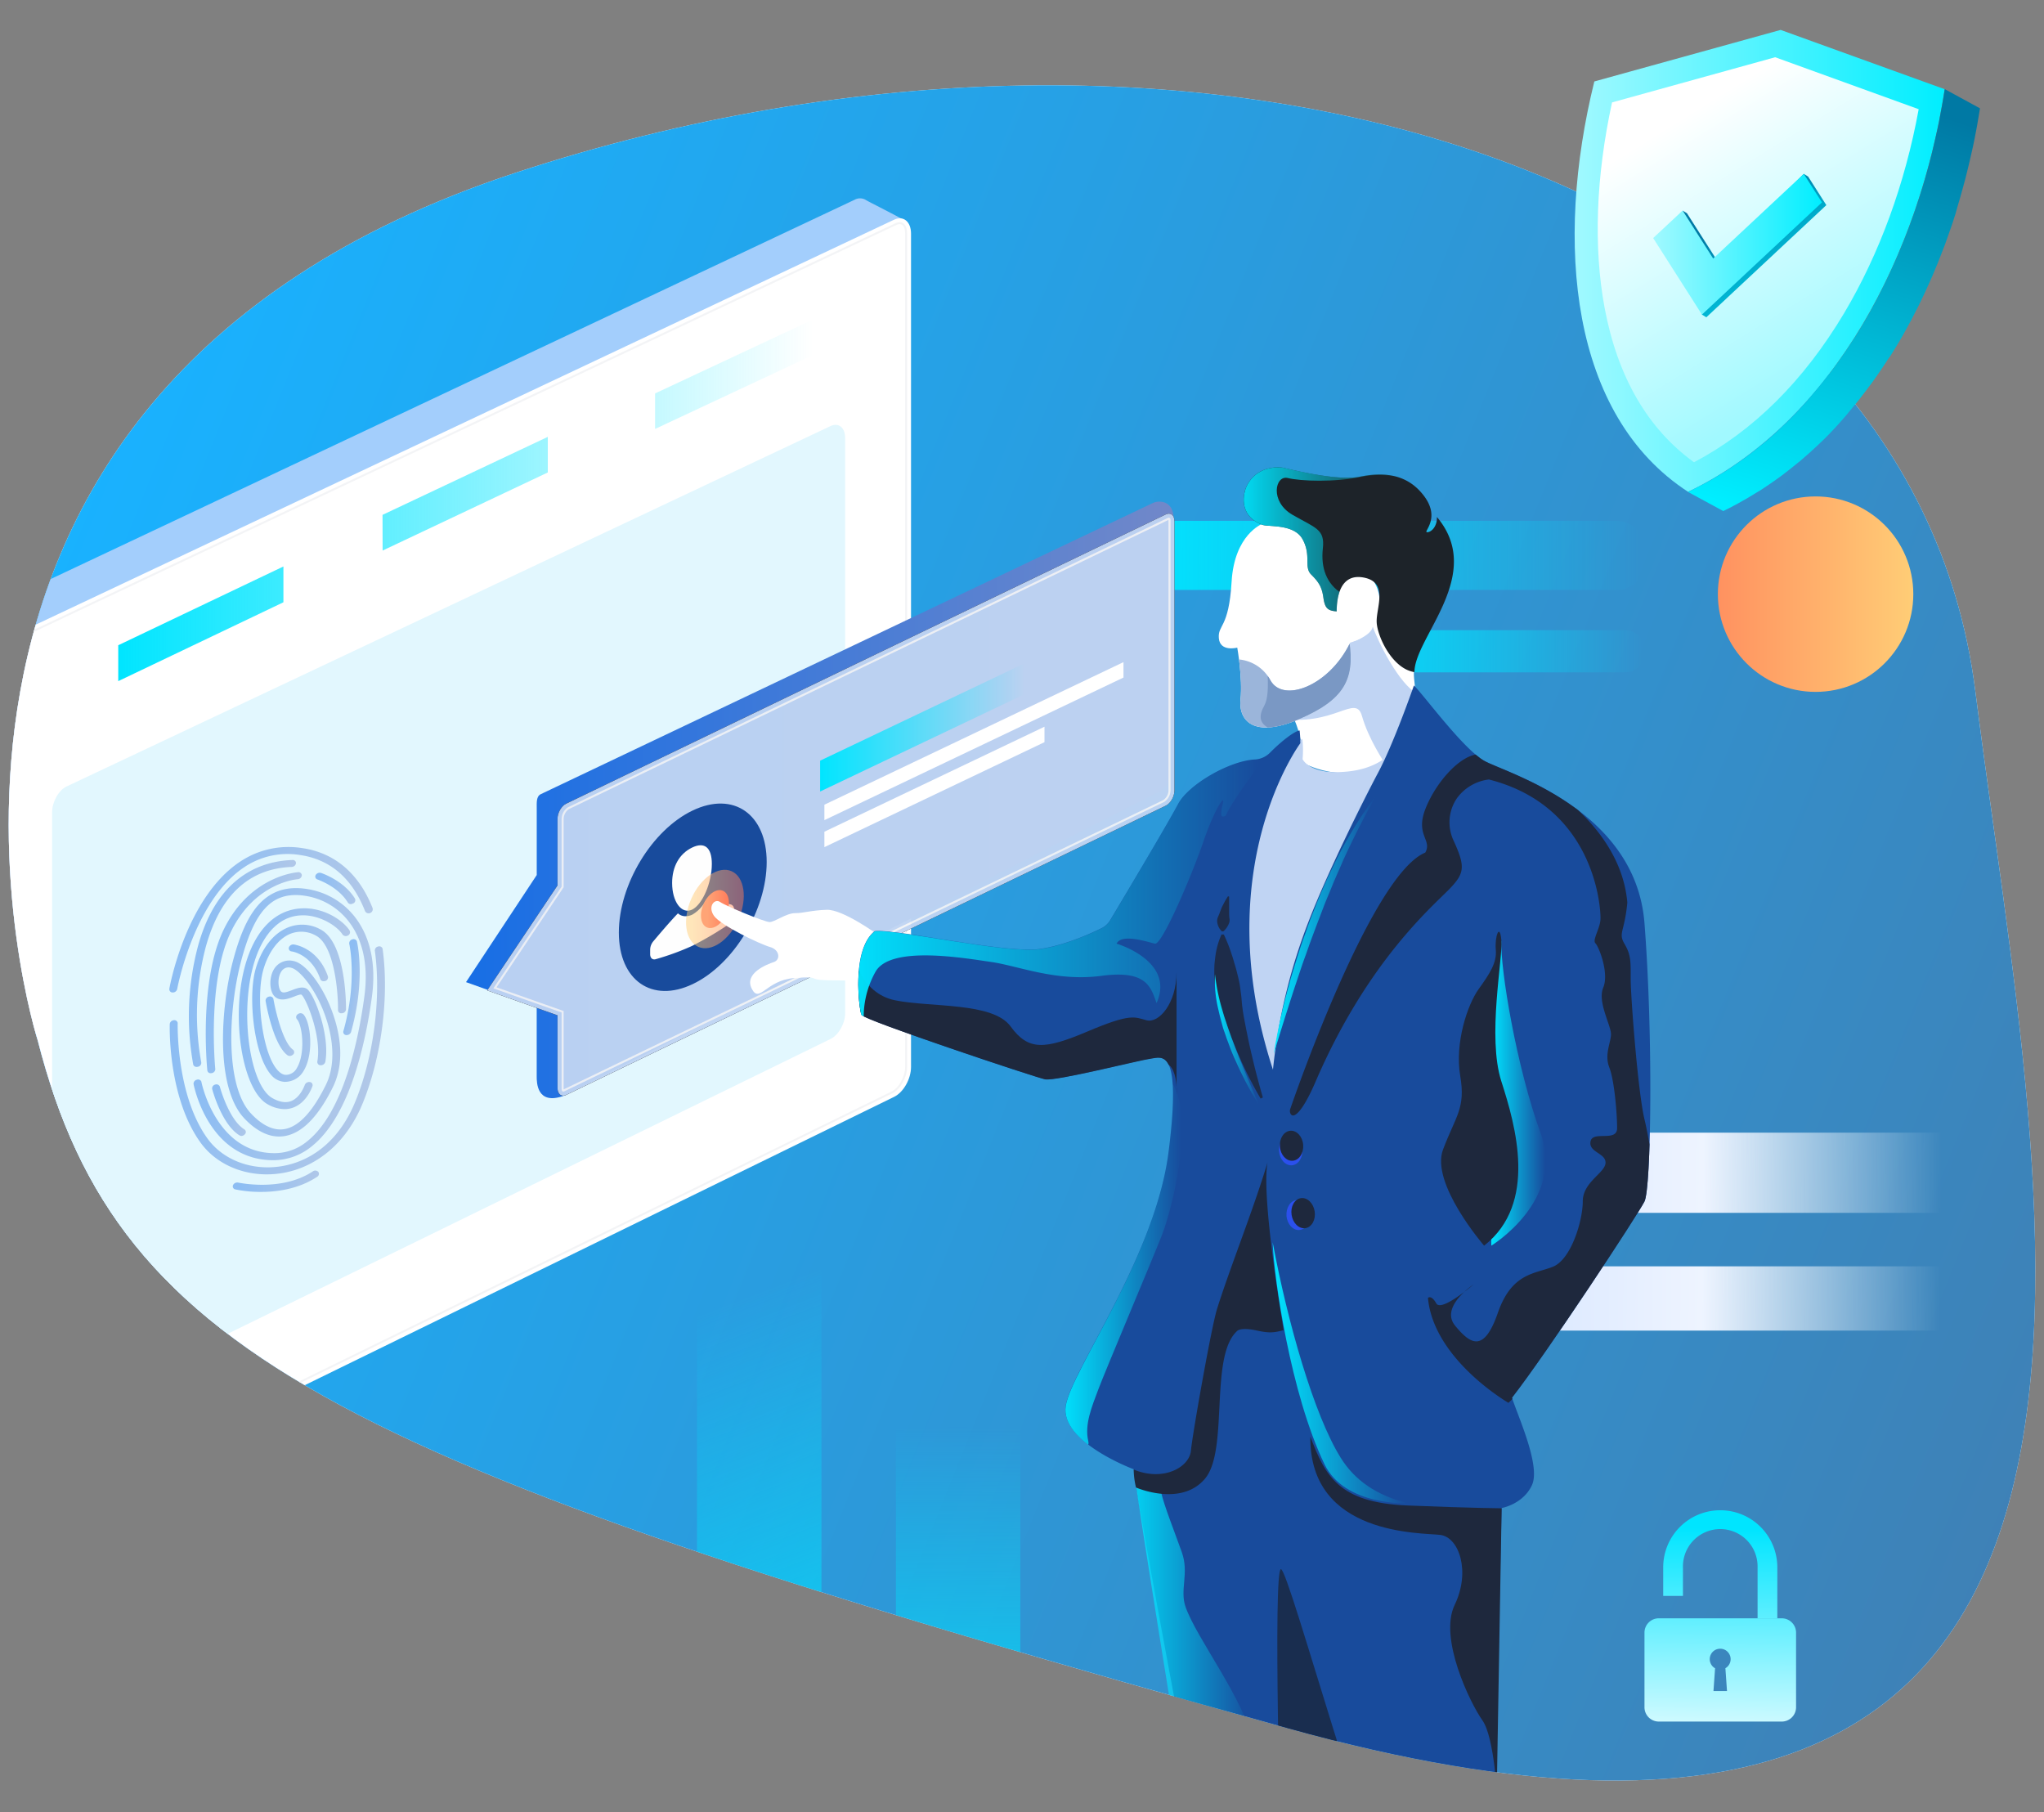 <svg id="Layer_1" data-name="Layer 1" xmlns="http://www.w3.org/2000/svg" xmlns:xlink="http://www.w3.org/1999/xlink" viewBox="0 0 1000 886.59"><rect x="0" y="0" width="1000" height="886.59" fill="#808080" stroke="none"/><defs><style>.cls-1,.cls-17,.cls-2,.cls-38{fill:none;}.cls-2,.cls-4{clip-path:url(#clip-path);}.cls-3{fill:#ebf4ff;}.cls-10,.cls-11,.cls-12,.cls-13,.cls-14,.cls-15,.cls-16,.cls-18,.cls-19,.cls-3,.cls-34,.cls-36,.cls-37,.cls-39,.cls-40,.cls-5,.cls-7,.cls-8,.cls-9{fill-rule:evenodd;}.cls-5{fill:url(#linear-gradient);}.cls-6{fill:url(#linear-gradient-2);}.cls-7{fill:url(#linear-gradient-3);}.cls-8{fill:url(#linear-gradient-4);}.cls-9{fill:url(#linear-gradient-5);}.cls-10{fill:url(#linear-gradient-6);}.cls-11{fill:url(#linear-gradient-7);}.cls-12{fill:url(#linear-gradient-8);}.cls-13{fill:url(#linear-gradient-9);}.cls-14{fill:url(#linear-gradient-10);}.cls-15{fill:#a3cefc;}.cls-16,.cls-44{fill:#fff;}.cls-17,.cls-38{stroke:#f3f4f6;}.cls-17{stroke-width:0.96px;}.cls-18{fill:#e2f7fe;}.cls-19{fill:url(#linear-gradient-11);}.cls-20{opacity:0.42;}.cls-21{fill:url(#linear-gradient-12);}.cls-22{fill:url(#linear-gradient-13);}.cls-23{fill:url(#linear-gradient-14);}.cls-24{fill:url(#linear-gradient-15);}.cls-25{fill:url(#linear-gradient-16);}.cls-26{fill:url(#linear-gradient-17);}.cls-27{fill:url(#linear-gradient-18);}.cls-28{fill:url(#linear-gradient-19);}.cls-29{fill:url(#linear-gradient-20);}.cls-30{fill:url(#linear-gradient-21);}.cls-31{fill:url(#linear-gradient-22);}.cls-32{fill:url(#linear-gradient-23);}.cls-33{fill:url(#linear-gradient-24);}.cls-34{fill:url(#linear-gradient-25);}.cls-35{opacity:0.96;}.cls-37,.cls-46{fill:#c0d4f3;}.cls-39{fill:url(#linear-gradient-26);}.cls-40,.cls-54{fill:#184b9c;}.cls-41{fill:#fefefe;}.cls-42{opacity:0.5;isolation:isolate;fill:url(#linear-gradient-27);}.cls-43{fill:url(#linear-gradient-28);}.cls-45{clip-path:url(#clip-path-3);}.cls-47{clip-path:url(#clip-path-4);}.cls-48{fill:#9bb5da;}.cls-49{clip-path:url(#clip-path-5);}.cls-50{fill:#7a98c4;}.cls-51{fill:#1d2329;}.cls-52{clip-path:url(#clip-path-6);}.cls-53{fill:url(#linear-gradient-29);}.cls-55{clip-path:url(#clip-path-7);}.cls-56{fill:#1e283d;}.cls-57{fill:url(#linear-gradient-30);}.cls-58{fill:url(#linear-gradient-31);}.cls-59{fill:url(#linear-gradient-32);}.cls-60{fill:#1d2c4a;}.cls-61{fill:url(#linear-gradient-33);}.cls-62{fill:#2b50ec;}.cls-63{fill:url(#linear-gradient-34);}.cls-64{fill:url(#linear-gradient-35);}.cls-65{fill:url(#linear-gradient-36);}.cls-66{fill:#192d4f;}.cls-67{fill:url(#linear-gradient-37);}.cls-68{fill:url(#linear-gradient-38);}.cls-69{fill:url(#linear-gradient-39);}.cls-70{fill:url(#linear-gradient-40);}.cls-71{fill:url(#linear-gradient-41);}.cls-72{fill:url(#linear-gradient-42);}.cls-73{fill:url(#linear-gradient-43);}</style><clipPath id="clip-path"><path class="cls-1" d="M18.51,509.14S-82.32,194.56,252.3,84.49s682.11-1.33,714.11,253.64,123.72,635.19-336.27,507.31S58.3,664.45,18.51,509.14Z"/></clipPath><linearGradient id="linear-gradient" x1="-1.75" y1="-55.18" x2="5.19" y2="-53.26" gradientTransform="translate(291 6925.82) scale(174 119)" gradientUnits="userSpaceOnUse"><stop offset="0" stop-color="#19b2ff"/><stop offset="1" stop-color="#437bad"/></linearGradient><linearGradient id="linear-gradient-2" x1="-51.96" y1="-47.8" x2="-42.76" y2="-47.8" gradientTransform="matrix(-16.08, 0, 0, 16.08, 100.57, 1059.22)" gradientUnits="userSpaceOnUse"><stop offset="0" stop-color="#ffcd76"/><stop offset="1" stop-color="#ff7154"/></linearGradient><linearGradient id="linear-gradient-3" x1="555.09" y1="613.96" x2="805.26" y2="613.96" gradientTransform="matrix(1, 0, 0, -1, 0, 885.65)" gradientUnits="userSpaceOnUse"><stop offset="0" stop-color="#00e5ff"/><stop offset="0.99" stop-color="#00e5ff" stop-opacity="0"/></linearGradient><linearGradient id="linear-gradient-4" x1="649.29" y1="567.06" x2="805.25" y2="567.06" xlink:href="#linear-gradient-3"/><linearGradient id="linear-gradient-5" x1="180.23" y1="-51.78" x2="176.91" y2="72.22" xlink:href="#linear-gradient-3"/><linearGradient id="linear-gradient-6" x1="276.56" y1="-92.69" x2="274.35" y2="130.96" xlink:href="#linear-gradient-3"/><linearGradient id="linear-gradient-7" x1="443.67" y1="-28.08" x2="338.49" y2="245.4" xlink:href="#linear-gradient-3"/><linearGradient id="linear-gradient-8" x1="468.01" y1="-35.71" x2="469.12" y2="190.16" xlink:href="#linear-gradient-3"/><linearGradient id="linear-gradient-9" x1="650.86" y1="313.59" x2="949.8" y2="311.38" gradientTransform="matrix(1, 0, 0, -1, 0, 885.65)" gradientUnits="userSpaceOnUse"><stop offset="0" stop-color="#c4daff"/><stop offset="0.61" stop-color="#eef4ff"/><stop offset="1" stop-color="#fff" stop-opacity="0"/></linearGradient><linearGradient id="linear-gradient-10" x1="650.41" y1="252.13" x2="949.35" y2="249.92" xlink:href="#linear-gradient-9"/><linearGradient id="linear-gradient-11" x1="57.85" y1="641.73" x2="401.3" y2="641.73" xlink:href="#linear-gradient-3"/><linearGradient id="linear-gradient-12" x1="106.97" y1="428.63" x2="194.57" y2="428.63" gradientTransform="matrix(1.06, 0.02, 0.15, -0.94, -86.56, 850.31)" gradientUnits="userSpaceOnUse"><stop offset="0" stop-color="#176ee5"/><stop offset="1" stop-color="#7188c9"/></linearGradient><linearGradient id="linear-gradient-13" x1="109.83" y1="356.61" x2="207.92" y2="356.61" xlink:href="#linear-gradient-12"/><linearGradient id="linear-gradient-14" x1="116.3" y1="406.12" x2="155.75" y2="406.12" xlink:href="#linear-gradient-12"/><linearGradient id="linear-gradient-15" x1="124.73" y1="401.37" x2="159.37" y2="401.37" xlink:href="#linear-gradient-12"/><linearGradient id="linear-gradient-16" x1="125.27" y1="375.01" x2="201.01" y2="375.01" xlink:href="#linear-gradient-12"/><linearGradient id="linear-gradient-17" x1="139.7" y1="383.12" x2="185.87" y2="383.12" xlink:href="#linear-gradient-12"/><linearGradient id="linear-gradient-18" x1="186.22" y1="394.86" x2="194.57" y2="394.86" xlink:href="#linear-gradient-12"/><linearGradient id="linear-gradient-19" x1="144.98" y1="385.92" x2="189.87" y2="385.92" xlink:href="#linear-gradient-12"/><linearGradient id="linear-gradient-20" x1="152.11" y1="373.9" x2="169.24" y2="373.9" xlink:href="#linear-gradient-12"/><linearGradient id="linear-gradient-21" x1="158.85" y1="407.04" x2="179.18" y2="407.04" xlink:href="#linear-gradient-12"/><linearGradient id="linear-gradient-22" x1="165.6" y1="445.95" x2="185.87" y2="445.95" xlink:href="#linear-gradient-12"/><linearGradient id="linear-gradient-23" x1="134.19" y1="329.85" x2="153.15" y2="329.85" xlink:href="#linear-gradient-12"/><linearGradient id="linear-gradient-24" x1="151.12" y1="293.53" x2="189.87" y2="293.53" xlink:href="#linear-gradient-12"/><linearGradient id="linear-gradient-25" x1="227.98" y1="494.37" x2="574.21" y2="494.37" gradientTransform="matrix(1, 0, 0, -1, 0, 885.65)" xlink:href="#linear-gradient-12"/><linearGradient id="linear-gradient-26" x1="401.23" y1="530.09" x2="502.5" y2="530.09" xlink:href="#linear-gradient-3"/><linearGradient id="linear-gradient-27" x1="335.64" y1="440.95" x2="363.88" y2="440.95" gradientTransform="matrix(0.4, 0.92, 0.92, -0.4, -194.77, 302.28)" xlink:href="#linear-gradient-2"/><linearGradient id="linear-gradient-28" x1="342.95" y1="440.94" x2="356.61" y2="440.94" gradientTransform="matrix(0.4, 0.92, 0.92, -0.4, -194.75, 302.33)" gradientUnits="userSpaceOnUse"><stop offset="0" stop-color="#ffa476"/><stop offset="1" stop-color="#ff7154"/></linearGradient><clipPath id="clip-path-3"><path class="cls-1" d="M632.24,350s6.51,11.81,3.8,22.4c9.91,5.71,27.71,9.51,40.6,0s16.71-20,16.44-26.75-1.5-13.58-1.36-16.56-20.1-33.81-20.1-33.81Z"/></clipPath><clipPath id="clip-path-4"><path class="cls-1" d="M617.49,256.31s-13.58,5.15-14.94,28.24-6.84,20.91-6.24,27.7,9,4.56,9,4.56,2.68,14.94,1.61,25.26,6.28,19.29,28.53,9.78,27.39-19.56,24.72-38c10,0,19.27-16.29,12.48-28.53S654.38,243.81,617.49,256.31Z"/></clipPath><clipPath id="clip-path-5"><path class="cls-1" d="M603.8,322.52a19.51,19.51,0,0,1,17.74,10.27c6.17,11.22,28.53,2.88,38.81-18,4.56,13.69-.59,19.4-5.12,24.83-5.25,6.3-30.59,24.8-34.58,25.17S586,356.93,603.8,322.52Z"/></clipPath><clipPath id="clip-path-6"><path class="cls-1" d="M621.44,229a15.65,15.65,0,0,0-12.27,10.75c-1.38,4.72-1.59,13,8,16.81,2.36,1.45,15.76-.72,20.11,7.25s.54,13.58,4.15,17.19,5.26,6,6,11.23,2,6.52,6.52,6.85c0-6.7,1.63-19,13.58-16.48s5.6,14.84,6,21.91c.35,6.85,7.6,22.63,18.47,24.27,0-17,34.76-47.63,11-75.87.18,4.71-2.9,7.6-4.89,7.43s8-7.62-3.26-19.93c-8-8.82-19-9.41-29.51-7.23s-31.71-3-37.48-4.35A16.28,16.28,0,0,0,621.44,229Z"/></clipPath><linearGradient id="linear-gradient-29" x1="602.87" y1="619.84" x2="691.58" y2="619.84" xlink:href="#linear-gradient-3"/><clipPath id="clip-path-7"><path class="cls-1" d="M636.17,363.58s-45.64,61.2-13.39,159.69a277.41,277.41,0,0,1,17.54-72.79c9.06-23.53,26.42-58.45,33.86-72.42,7.69-14.45,16.84-40.74,17.56-42.72,4.35,4,24.08,31.14,34.58,36.94s73.88,23.53,78.22,79.3,3.26,129.63,0,136.16-47.8,74.18-64.82,96c2.9,9.06,14.12,33.32,9.78,42.74s-14.84,11.22-14.84,11.22l-8.33,483.06H636.17s-77.12-464.95-81.44-501.89c0,0-36.22-13.4-33.32-31.15s43.81-72.78,50.33-124.19-3.25-46.36-8.68-45.65S516.34,529.06,511.27,528s-88.72-29-89.8-31.51S416.4,464.6,428,455.55c10.87-1.14,64.82,11.22,81.12,8.69,12.31-1.92,24.64-7.56,29.92-10.2a10.26,10.26,0,0,0,4.15-3.85c5.87-9.83,27.65-46.31,33.28-56.93,5-9.34,24.88-21,37.5-21.68a11.35,11.35,0,0,0,7.51-3.42c5-5.1,11.78-10.47,14.38-10.75A53,53,0,0,1,636.17,363.58Z"/></clipPath><linearGradient id="linear-gradient-30" x1="545.76" y1="26.91" x2="614.25" y2="26.91" xlink:href="#linear-gradient-3"/><linearGradient id="linear-gradient-31" x1="411.55" y1="449.31" x2="617.98" y2="449.31" xlink:href="#linear-gradient-3"/><linearGradient id="linear-gradient-32" x1="519.14" y1="266.71" x2="578.41" y2="266.71" xlink:href="#linear-gradient-3"/><linearGradient id="linear-gradient-33" x1="729.42" y1="350.97" x2="756.2" y2="350.97" xlink:href="#linear-gradient-3"/><linearGradient id="linear-gradient-34" x1="623.2" y1="433.43" x2="673.3" y2="433.43" xlink:href="#linear-gradient-3"/><linearGradient id="linear-gradient-35" x1="594.23" y1="377.06" x2="616.08" y2="377.06" xlink:href="#linear-gradient-3"/><linearGradient id="linear-gradient-36" x1="622.59" y1="214.07" x2="689.14" y2="214.07" xlink:href="#linear-gradient-3"/><linearGradient id="linear-gradient-37" x1="770.38" y1="758.04" x2="951.4" y2="758.04" gradientTransform="matrix(1, 0, 0, -1, 0, 885.65)" gradientUnits="userSpaceOnUse"><stop offset="0" stop-color="#a1f9ff"/><stop offset="1" stop-color="#0ef"/></linearGradient><linearGradient id="linear-gradient-38" x1="931.64" y1="835.25" x2="864.62" y2="632.32" gradientTransform="matrix(1, 0, 0, -1, 0, 885.65)" gradientUnits="userSpaceOnUse"><stop offset="0" stop-color="#0079a4"/><stop offset="1" stop-color="#0ef"/></linearGradient><linearGradient id="linear-gradient-39" x1="901.68" y1="709.88" x2="827.04" y2="830.36" gradientTransform="matrix(1, 0, 0, -1, 0, 885.65)" gradientUnits="userSpaceOnUse"><stop offset="0" stop-color="#a1f9ff"/><stop offset="1" stop-color="#fff"/></linearGradient><linearGradient id="linear-gradient-40" x1="846.65" y1="780.64" x2="883.45" y2="734.15" xlink:href="#linear-gradient-38"/><linearGradient id="linear-gradient-41" x1="808.79" y1="766.17" x2="891.37" y2="766.17" xlink:href="#linear-gradient-37"/><linearGradient id="linear-gradient-42" x1="843.46" y1="137.96" x2="840.27" y2="19.03" gradientTransform="matrix(1, 0, 0, -1, 0, 885.65)" gradientUnits="userSpaceOnUse"><stop offset="0" stop-color="#00e5ff"/><stop offset="0.99" stop-color="#fff"/></linearGradient><linearGradient id="linear-gradient-43" x1="842.46" y1="137.98" x2="839.26" y2="19.05" xlink:href="#linear-gradient-42"/></defs><title>login-01</title><g id="Layer_17" data-name="Layer 17"><path class="cls-3" d="M18.51,509.14S-82.32,194.56,252.3,84.49s682.11-1.33,714.11,253.64,123.72,635.19-336.27,507.31S58.3,664.45,18.51,509.14Z"/><g class="cls-4"><path class="cls-5" d="M41.11,16.46h987c13.14,0,23.78,13.44,23.78,30V879.41c0,16.58-10.64,30-23.78,30h-987c-13.13,0-23.78-13.43-23.78-30V46.47C17.33,29.9,28,16.46,41.11,16.46Z"/><circle class="cls-6" cx="888.25" cy="290.65" r="47.81"/><path class="cls-7" d="M555.09,274.24v-5.12a14.4,14.4,0,0,1,14.35-14.34H791a14.41,14.41,0,0,1,14.3,14.34v5.16A14.42,14.42,0,0,1,791,288.59H569.44A14.4,14.4,0,0,1,555.09,274.24Z"/><path class="cls-8" d="M649.29,318.55a10.34,10.34,0,0,1,10.27-10.27H794.94a10.31,10.31,0,0,1,0,20.62H659.6a10.27,10.27,0,0,1-10.31-10.23Z"/><path class="cls-9" d="M198.83,874H156.24a9.2,9.2,0,0,1-9.13-9.13V810.5a9.21,9.21,0,0,1,9.13-9.13h42.59A9.21,9.21,0,0,1,208,810.5v54.34a9.12,9.12,0,0,1-9.07,9.18Z"/><path class="cls-10" d="M296.13,872.82H253.54a9.21,9.21,0,0,1-9.19-9.13V737.53a9.22,9.22,0,0,1,9.19-9.13h42.59a9.22,9.22,0,0,1,9.13,9.13V863.69A9.13,9.13,0,0,1,296.13,872.82Z"/><path class="cls-11" d="M392.76,875H350.17c-5,0-9.18-5.15-9.18-11.42V588.3c0-6.28,4.14-11.41,9.18-11.41h42.59c5.05,0,9.13,5.13,9.13,11.41V863.6C401.94,870,397.81,875,392.76,875Z"/><path class="cls-12" d="M490.06,875.76H447.45a9.22,9.22,0,0,1-9.13-9.19V673.63a9.21,9.21,0,0,1,9.13-9.13h42.6a9.2,9.2,0,0,1,9.13,9.13V866.57a9.13,9.13,0,0,1-9.07,9.19Z"/><path class="cls-13" d="M984.23,554.07H761.05c-6.85,0-11.85,6.43-11.85,13.56v12.13c0,7.84,5.61,13.56,11.85,13.56H984.23c6.85,0,11.85-6.43,11.85-13.56V567.63C996.7,559.78,991.09,554.07,984.23,554.07Z"/><path class="cls-14" d="M1000.74,619.48H747.16c-5.16,0-9.85,6.42-9.85,15v1.43c0,7.85,4.22,15,9.85,15h253.58c5.15,0,9.83-6.43,9.83-15v-1.43C1010.07,625.9,1005.89,619.48,1000.74,619.48Z"/><path class="cls-15" d="M-17.81,303.36,418.13,97.71a5.45,5.45,0,0,1,5.53.15c.89.62,10.11,5.16,18.67,9.79q7.74,4.2-15.92,404.53c0,5.88-3.7,12.43-8.28,14.63L-2.41,749.65c-2.23,1.14-19.63-8.59-21.12-9.71s-2.55-3.49-2.55-6.56V318.19C-26.08,312.2-22.37,305.58-17.81,303.36Z"/><path id="b" class="cls-16" d="M1.48,313.12,437.42,107.47c4.57-2.12,8.29.92,8.29,6.85V521.94c0,5.87-3.71,12.42-8.29,14.63L1.48,749.82c-4.57,2.29-8.28-.73-8.28-6.72V327.92C-6.75,321.94-3.09,315.31,1.48,313.12Z"/><path class="cls-17" d="M2.49,315.25c-3.7,1.8-7,7.51-7,12.67V743.1c0,4.39,2,6,4.89,4.57L436.36,534.4c3.72-1.79,6.95-7.5,6.95-12.56V114.26c0-4.28-2.07-6-4.92-4.66Z"/><path class="cls-18" d="M32.59,384.72,406.37,208.41c3.92-1.83,7.1.79,7.1,5.81V495.68c0,5-3.18,10.63-7.1,12.55L32.59,691c-3.92,1.94-7.1-.64-7.1-5.76V397.39c0-5.13,3.18-10.8,7.1-12.69Z"/><path class="cls-19" d="M57.85,315.64l80.81-38.53v17.51L57.85,333.2Zm129.3-63.78L268,213.71v17.41l-80.81,38.2Zm133.34-59.4,80.81-37.82V172l-80.81,37.83Z"/><g class="cls-20"><path class="cls-21" d="M84.48,485.51h0A1.56,1.56,0,0,1,82.84,484a1.62,1.62,0,0,1,0-.31c.33-1.83,8.32-44.83,34.7-62.22a42.48,42.48,0,0,1,30.35-6.59c15.88,2.29,27.78,12.48,34.41,29.39a2,2,0,0,1-3.7,1.45c-6.3-16.06-17-25.3-31.8-27.46a38,38,0,0,0-27.16,5.86c-24.9,16.41-32.87,59.27-32.95,59.69A2.18,2.18,0,0,1,84.48,485.51Z"/><path class="cls-22" d="M129.5,574.47c-12.73-.29-24.41-5.9-31.35-15.48-16-22.13-15.15-56.59-15.1-58.05a2.11,2.11,0,0,1,2-1.87,1.62,1.62,0,0,1,1.88,1.33,1.5,1.5,0,0,1,0,.22c0,.34-.83,35,14.57,56.31,7.78,10.78,22.21,16.06,36.8,13.46,15.68-2.81,28.26-13.88,35.38-31.15,9.13-22,12.9-51.08,9.71-74.18a2,2,0,0,1,1.7-2.07,1.7,1.7,0,0,1,2.11,1.15.61.61,0,0,1,0,.13c3.27,23.59-.62,53.34-9.91,75.81-7.6,18.36-21.69,30.64-38.74,33.69A47,47,0,0,1,129.5,574.47Z"/><path class="cls-23" d="M96.19,521.91a1.64,1.64,0,0,1-1.65-1.14,133.17,133.17,0,0,1,2.39-58.2C106.29,429,127.16,421.28,143,420.7A1.56,1.56,0,0,1,144.8,422a1.71,1.71,0,0,1,0,.32,2.16,2.16,0,0,1-2.06,1.77c-20.89.78-35,13.85-42,38.88a129.86,129.86,0,0,0-2.28,56.7,1.94,1.94,0,0,1-1.55,2.15A2.28,2.28,0,0,1,96.19,521.91Z"/><path class="cls-24" d="M103.09,525a1.58,1.58,0,0,1-1.65-1.36c-.19-1.79-4.23-44.17,8.18-69.27,12.72-25.76,35.23-27.63,36.19-27.7a1.62,1.62,0,0,1,1.85,1.35,1.79,1.79,0,0,1,0,.23,2.15,2.15,0,0,1-2,1.85h0c-.86.05-20.9,1.83-32.49,25.31-12,24.24-7.89,67.1-7.84,67.54a2,2,0,0,1-1.78,2A1.78,1.78,0,0,1,103.09,525Z"/><path class="cls-25" d="M132.94,567.56c-30.81-.67-37.94-35.73-38.24-37.24a2,2,0,0,1,1.61-2.14,1.74,1.74,0,0,1,2.24,1,.74.74,0,0,1,0,.14c.07.34,7.09,34.73,35.62,34.78a24.92,24.92,0,0,0,16-5.7c18.07-14.25,25.37-50.65,28.11-71.08,4.06-30.32-11.71-46.51-29.15-49.13-6-.89-10.85-.09-15,2.43-7,4.35-12.14,13.82-16.48,30.73-5.71,22.29-7.87,59.85,5.32,73.54,5.7,6,11.34,8.44,16.6,7.37,6.85-1.39,13.5-8.65,19.86-21.56s2.19-30.31-3.9-42.11c-4.74-9.13-10.16-14.57-13.06-15.16a4.17,4.17,0,0,0-4.72,1.65c-2.22,3.12-1.7,8.67-.16,10,1,.84,2.65.29,5.27-.72,2.43-.93,5.2-2,7.29-.6,3.6,2.4,11.41,22.73,9,35.7a2.19,2.19,0,0,1-2.28,1.63,1.56,1.56,0,0,1-1.63-1.48,1.62,1.62,0,0,1,0-.31c2.28-12.31-5.58-31.16-7.77-32.72-.44-.28-2.29.43-3.52.9-2.78,1.07-6.59,2.53-9.35.19-3-2.58-3.13-10-.2-14.11a8.74,8.74,0,0,1,9.27-3.43c4.56.92,10.56,7.5,15.36,16.78,3.11,6,12.55,27.11,3.85,44.86-7,14.14-14.68,22.17-23,23.86-6.73,1.38-13.51-1.42-20.15-8.32-14.73-15.28-11.52-54.9-6-76.29,4.57-17.91,10.28-28.12,18.26-33.09,5.08-3.13,11-4.13,18-3.08,19,2.84,36.27,20.17,32,52.49-2.82,21-10.4,58.4-29.58,73.51a29.74,29.74,0,0,1-18.87,6.71Z"/><path class="cls-26" d="M138.92,542.57a17.45,17.45,0,0,1-8-2.39c-14.5-8-20.14-56.16-5.61-80.95,6.56-11.2,15-14.22,21-14.78,11.56-1.14,21.6,5.78,24.75,10.78a1.74,1.74,0,0,1-.74,2.34l-.1.05a2,2,0,0,1-2.63-.46c-2.76-4.37-11.93-10.2-21.32-9.31-7.1.67-13,4.93-17.5,12.64-13.21,22.54-8.33,69.62,4.56,76.73,3.5,1.94,6.59,2.42,9.13,1.4,4.57-1.8,6.62-7.81,6.64-7.87a2.28,2.28,0,0,1,2.44-1.43,1.49,1.49,0,0,1,1.4,1.59,1.61,1.61,0,0,1-.07.37c-.1.32-2.6,7.83-9.13,10.42A12.35,12.35,0,0,1,138.92,542.57Z"/><path class="cls-27" d="M169.6,506.35h-.19a1.52,1.52,0,0,1-1.47-1.57,1.34,1.34,0,0,1,.05-.35c7-24.67,2.92-42.56,2.88-42.74a1.94,1.94,0,0,1,1.53-2.16,1.75,1.75,0,0,1,2.24,1l0,.12c.18.75,4.31,18.8-2.91,44.24A2.29,2.29,0,0,1,169.6,506.35Z"/><path class="cls-28" d="M139.32,529.23a9.21,9.21,0,0,1-6.74-3.49c-8.35-9.42-11.41-38-7.53-51.68,2.8-9.87,8.47-17.25,15.54-20.24a18.45,18.45,0,0,1,16.15.81c12.75,6.57,12.55,37.82,12.55,39.14a2.11,2.11,0,0,1-2,1.89,1.61,1.61,0,0,1-1.91-1.29.83.83,0,0,1,0-.22c.09-8.55-1.71-31.76-10.92-36.52a14.48,14.48,0,0,0-12.56-.77c-5.84,2.48-10.61,8.92-13.1,17.65-3.66,12.86-.68,40.33,6.94,48.93,1.43,1.61,2.85,2.41,4.31,2.36a6.15,6.15,0,0,0,5.22-3.42c4.26-7.11,2.68-21,0-23.79a1.62,1.62,0,0,1,.21-2.3.83.83,0,0,1,.18-.13,2.11,2.11,0,0,1,2.74,0c3.66,3.88,5.21,19.22.27,27.47a10.49,10.49,0,0,1-9,5.58Z"/><path class="cls-29" d="M141.72,516.55a2,2,0,0,1-1.06-.34c-6.85-5-10.34-24.37-10.72-26.57a2,2,0,0,1,1.65-2.1,1.72,1.72,0,0,1,2.18,1.09l0,.11c1,5.65,4.57,21.11,9.55,24.73a1.54,1.54,0,0,1,.3,2.16l-.23.23A2.35,2.35,0,0,1,141.72,516.55Z"/><path class="cls-30" d="M158.3,480a1.66,1.66,0,0,1-1.58-1c-4.26-12.24-13.87-13.58-14-13.58a1.52,1.52,0,0,1-1.45-1.58,1,1,0,0,1,.06-.35,2.27,2.27,0,0,1,2.37-1.47c.48.07,11.87,1.59,16.73,15.6a1.89,1.89,0,0,1-1.32,2.28A2.64,2.64,0,0,1,158.3,480Z"/><path class="cls-31" d="M171.63,442.26a1.73,1.73,0,0,1-1.49-.81c-4.74-7.81-14.75-11.2-14.84-11.23a1.49,1.49,0,0,1-1-1.84,1.54,1.54,0,0,1,.15-.35,2.28,2.28,0,0,1,2.63-1c.45.15,11.26,3.81,16.58,12.55a1.73,1.73,0,0,1-.76,2.32l-.11,0A2.28,2.28,0,0,1,171.63,442.26Z"/><path class="cls-32" d="M118.17,555.68a2,2,0,0,1-1-.27c-8.7-5.34-13.18-22-13.37-22.67a1.93,1.93,0,0,1,1.48-2.18,1.79,1.79,0,0,1,2.28,1c0,.16,4.39,16.22,12,20.92a1.52,1.52,0,0,1,.48,2.09,1.27,1.27,0,0,1-.23.28A2.27,2.27,0,0,1,118.17,555.68Z"/><path class="cls-33" d="M126.28,583.05a60.37,60.37,0,0,1-11.13-1.21,1.51,1.51,0,0,1-1.25-1.71,1.58,1.58,0,0,1,.11-.37,2.26,2.26,0,0,1,2.52-1.25c.21,0,21.18,4.64,36.52-5.49a2.05,2.05,0,0,1,2.7.25,1.67,1.67,0,0,1-.44,2.31l-.16.1C145.59,582,134.39,583.22,126.28,583.05Z"/></g><path class="cls-34" d="M264.66,388.45,564.14,246c2.6-1.21,10-1.54,10.07,7.92L572,379.44c0,3-1.89,6.31-4.22,7.44L275.94,536c-13.37,4.89-13.37-6.54-13.37-9.52V492.8L228,480.44l34.59-52.38V395.5c0-3-.28-5.93,2.06-7.05Z"/><g class="cls-35"><path id="d" class="cls-36" d="M277,393.15,570.35,251.64c2.34-1.14,4.23.38,4.23,3.35V386.67c0,3-1.89,6.31-4.23,7.44L277,535.62c-2.28,1.14-4.24-.39-4.24-3.42V496.67l-34.4-12.18,34.4-51.35V400.59c0-3,1.9-6.31,4.23-7.44Z"/><path class="cls-37" d="M277,393.15,570.35,251.64c2.34-1.14,4.23.38,4.23,3.35V386.67c0,3-1.89,6.31-4.23,7.44L277,535.62c-2.28,1.14-4.24-.39-4.24-3.42V496.67l-34.4-12.18,34.4-51.35V400.59c0-3,1.9-6.31,4.23-7.44Z"/><path class="cls-38" d="M242.16,483.24l33.09,11.69v37.29c0,1.3.15,1.41.71,1.14L569.33,391.85a6.47,6.47,0,0,0,2.84-5.23V255c0-1.3-.14-1.41-.7-1.14L278.1,395.35a6.49,6.49,0,0,0-2.85,5.22v33.31Z"/></g><path class="cls-39" d="M401.23,372.11,502.5,323.9V339L401.23,387.2Z"/><path class="cls-16" d="M403.32,393.65,549.65,323.9v7.54L403.32,401.2Zm0,13.21L511,355.5v7.56L403.32,414.41Z"/><path class="cls-40" d="M338.92,481.39c20-9.52,36.17-36.26,36.17-59.7s-16.19-34.75-36.17-25.23-36.16,36.26-36.16,59.71S319,490.91,338.92,481.39Z"/><path class="cls-41" d="M338.55,445c5.07-2.42,9.71-13.08,9.71-22.36,0-8.05-3.55-11-9.71-8s-9.72,9.24-9.72,17.3C328.83,441.14,333.46,447.38,338.55,445Z"/><path class="cls-41" d="M357.48,442.42a100.78,100.78,0,0,0-12.05-2.18,17.47,17.47,0,0,1-6.85,7.25c-2.68,1.15-5.19.89-6.9-.7-3.52,3.6-9.31,10.42-12.06,13.69a6.55,6.55,0,0,0-1.54,4v2.29c0,1.86,1.14,2.9,2.71,2.45a125.32,125.32,0,0,0,17.79-6.49,161.77,161.77,0,0,0,17.78-10.47,6.56,6.56,0,0,0,2.72-5v-2.29A2.28,2.28,0,0,0,357.48,442.42Z"/><ellipse class="cls-42" cx="349.77" cy="444.68" rx="20.21" ry="12.6" transform="translate(-198.17 585.54) rotate(-66.23)"/><ellipse class="cls-43" cx="349.77" cy="444.71" rx="9.78" ry="6.09" transform="translate(-198.2 585.56) rotate(-66.23)"/><path class="cls-44" d="M632.24,350s6.51,11.81,3.8,22.4c9.91,5.71,27.71,9.51,40.6,0s16.71-20,16.44-26.75-1.5-13.58-1.36-16.56-20.1-33.81-20.1-33.81Z"/><g class="cls-45"><path class="cls-46" d="M660.48,314.42s10.33-3.12,11.14-7.88c2.72,7.88,13,28.11,21.59,32.73,4.75,7.2-15.75,34-15.75,34s-8-11.81-11.13-23-13.59,5.57-41,1.09,24.86-9.13,24.86-9.13Z"/></g><path class="cls-44" d="M617.49,256.31s-13.58,5.15-14.94,28.24-6.84,20.91-6.24,27.7,9,4.56,9,4.56,2.68,14.94,1.61,25.26,6.28,19.29,28.53,9.78,27.39-19.56,24.72-38c10,0,19.27-16.29,12.48-28.53S654.38,243.81,617.49,256.31Z"/><g class="cls-47"><path class="cls-48" d="M603.8,322.52a19.51,19.51,0,0,1,17.74,10.27c6.17,11.22,28.53,2.88,38.81-18,4.56,13.69-.59,19.4-5.12,24.83-5.25,6.3-30.59,24.8-34.58,25.17S586,356.93,603.8,322.52Z"/><g class="cls-49"><path class="cls-50" d="M619.77,325.69s1.76,14-1.14,19.29-3.11,9.23,4.21,12.22,39-5.16,41.16-21.05,8.28-36.8-5.85-31.78S619.77,325.69,619.77,325.69Z"/></g></g><path class="cls-51" d="M621.44,229a15.65,15.65,0,0,0-12.27,10.75c-1.38,4.72-1.59,13,8,16.81,2.36,1.45,15.76-.72,20.11,7.25s.54,13.58,4.15,17.19,5.26,6,6,11.23,2,6.52,6.52,6.85c0-6.7,1.63-19,13.58-16.48s5.6,14.84,6,21.91c.35,6.85,7.6,22.63,18.47,24.27,0-17,34.76-47.63,11-75.87.18,4.71-2.9,7.6-4.89,7.43s8-7.62-3.26-19.93c-8-8.82-19-9.41-29.51-7.23s-31.71-3-37.48-4.35A16.28,16.28,0,0,0,621.44,229Z"/><g class="cls-52"><path class="cls-53" d="M691.58,235.25s-12.62-4.75-25.67-2-29.6,2.15-35.84.59-9,11.5,2.28,18,15.89,6.93,14.84,16.44,1.77,17.38,9.37,22.12-.54,20-.54,20L629.4,272.06,603.06,255.9s-.41-19.29,0-20.1,23.36-14.53,23.36-14.53l38.8,1.22,23.9,3.8Z"/></g><path class="cls-46" d="M637.27,371.36s3,6.75,17.64,6.34,21.87-5.56,26.89-10.27S626.67,536.9,625.88,536.9s-20.64-55.67-20.64-55.67l6-79.58,19-36.39,6.93-3.76A49.23,49.23,0,0,1,637.27,371.36Z"/><path class="cls-44" d="M429.19,457.06s-16.83-12.27-24.72-12-11.12,1.63-15.47,1.63-10.06,4.4-12.5,4.37-21.45-7.89-24.17-9.8-6.24,2.18-3,6.79,22.55,13.86,27.39,15.21,5.16,6.25,1.91,7.34-14.68,5.42-10.87,13,6.85-4.07,20.79-5.15,5.55.81,16.14,1.08,15.21-.27,17.38,1.14S438.73,461.44,429.19,457.06Z"/><path class="cls-54" d="M636.17,363.58s-45.64,61.2-13.39,159.69a277.41,277.41,0,0,1,17.54-72.79c9.06-23.53,26.42-58.45,33.86-72.42,7.69-14.45,16.84-40.74,17.56-42.72,4.35,4,24.08,31.14,34.58,36.94s73.88,23.53,78.22,79.3,3.26,129.63,0,136.16-47.8,74.18-64.82,96c2.9,9.06,14.12,33.32,9.78,42.74s-14.84,11.22-14.84,11.22L726,1110.2H628.05s-69-354.44-73.35-391.44c0,0-36.21-13.4-33.31-31.14s43.81-72.79,50.33-124.2-3.25-46.36-8.69-45.65S516.31,529,511.25,527.92s-88.72-29-89.81-31.51-5.06-31.87,6.52-40.92c10.86-1.14,64.82,11.22,81.12,8.69,12.31-1.92,24.64-7.56,29.92-10.19a10.26,10.26,0,0,0,4.14-3.86c5.88-9.83,27.65-46.31,33.29-56.92,5-9.35,24.88-21,37.5-21.69a11.3,11.3,0,0,0,7.51-3.42c5-5.1,11.78-10.47,14.38-10.75A54.08,54.08,0,0,1,636.17,363.58Z"/><g class="cls-55"><path class="cls-56" d="M631.34,542.18c3.76-10.89,40.21-114.54,65.95-125.1,3.52-6.24-4.89-8.42,0-21.18s16.57-26.08,25.53-26.89,69.28,25.53,73.33,72.52c-1.36,14.51-4.57,14.83-1.36,20.24s3,8.82,3,17.23,3.54,55.41,6.79,68.72,10.59,62.76,10.59,62.76L738,686.25s-36.67-21.18-39.39-51.36c0,0,1.64-1.62,4.08,2.72s18.19-9.23,18.19-9.23-16.56,10.86-9,20.09,14.13,13.32,20.92-6.24,17.92-19,26.89-22.54,14.66-22.54,14.66-32,10.83-13.82,11.13-18.75-8.41-5.16-7.33-10.59,13,.54,13-6.52-1.35-23.35-3.8-29.6.55-11.68.81-16-6.79-16-3.8-23.09-2.16-20.09-3.8-21.68,2.17-7.05,2.45-11.67-2.17-55.14-54.59-68.48a22.71,22.71,0,0,0-15.61,9.13,20.94,20.94,0,0,0-1.67,20.76c5.87,12.79,5.39,16-2,23.66-8.42,8.69-39.64,35-64.91,92.87-7.12,16.89-11.55,19.82-12.9,17A3.21,3.21,0,0,1,631.34,542.18Z"/><path class="cls-57" d="M555.07,726.75s7.23,3.63,13,3.26c1.45,6.52,6.46,19,10.13,29.33S577.09,777.6,580,786c5.48,15.75,29,45.44,33.36,67.33s-8.68,82.75-6.52,95.78-22.18,41.64-22.18,41.64S522.84,768.43,555.07,726.75Z"/><path class="cls-56" d="M732.6,880.69s-1.36-30.69-7.34-39.11-21.46-40.2-13.58-56.49,2.18-33.1-7.06-34.24-64.1.55-63.55-48.07c7.33,19.29,13.84,32.32,47.52,33.68s46.72,1.36,46.72,1.36l39.94,47.8Z"/><path class="cls-56" d="M417.28,466.24s3.25,19.55,20.64,23.09,47.8.81,56.49,12.76,16.56,11.41,37.75,2.44,22.83-7,28.79-5.43,14.66-8.15,14.66-23.62v60s1.54-21.9-12.55-14-43.71,12.76-51.81,11.12-87.76-32.39-88.81-35.66S404.51,489.59,417.28,466.24Z"/><path class="cls-58" d="M618,371.73s-15.75,20.64-18.2,27.16c-4.34,2.72-1.36-5.16-1.36-7.06s-4.56,4.88-9.77,20.09-20.09,50.52-23.65,49.7-16.3-5.13-18.74,0c0,0,28.79,8.41,19.56,29.06-2.81-7.61-4.62-16.3-26.89-13.32s-40.74-4.88-54-6.78-48.89-8.15-56.49,4.57a45.16,45.16,0,0,0-5.7,26.61l-11.14-37.2,53-38.25S588.65,363,618,371.73Z"/><path class="cls-59" d="M573.44,529.8s6.53,8.23,4.62,30.14c-1.63,18.74-6.74,36.9-9.5,44-4.28,11-28,67.09-31.24,75.78s-6.79,17.12-4.89,25.25-20.91.83-10.59-27.39S573.44,529.8,573.44,529.8Z"/></g><path class="cls-60" d="M597.8,455.62a7.36,7.36,0,0,1-2.29-4.63,4.6,4.6,0,0,1,.31-2.29c.3-.72.64-1.42.89-2.14s.53-1.42.8-2.12.63-1.39,1-2.07a36,36,0,0,1,2.28-3.94l.55.17v8.76a15.34,15.34,0,0,0,.2,2.14,4.34,4.34,0,0,1-.23,2.05,9.7,9.7,0,0,1-2.78,4.05Z"/><path class="cls-60" d="M616.75,537.41a190.69,190.69,0,0,1-9.61-18.64c-1.41-3.2-2.79-6.42-4.08-9.7-.64-1.63-1.26-3.27-1.83-4.94s-1.14-3.31-1.73-5-1.15-3.36-1.74-5-1.14-3.36-1.7-5.05c-.25-.86-.52-1.7-.75-2.57s-.39-1.73-.55-2.61a44.85,44.85,0,0,1-.65-5.3c0-1.8-.08-3.59,0-5.38,0-.91.07-1.81.17-2.71s.19-1.81.32-2.72a38,38,0,0,1,3-10.65h1.14a78,78,0,0,1,3.93,10c.59,1.65,1,3.28,1.5,4.9s.92,3.25,1.31,4.87.81,3.26,1.07,4.91.44,3.32.67,5,.28,3.42.48,5.05.45,3.43.73,5,.62,3.33.94,5,.66,3.34,1,5c.66,3.34,1.43,6.68,2.22,10,1.55,6.68,3.33,13.36,5.24,20Z"/><path class="cls-61" d="M729.61,609.36s36.11-22,24.17-54.85S734,474.12,734.49,460C728,495.3,729.61,609.36,729.61,609.36Z"/><path class="cls-56" d="M726.08,609.36s-26.35-30.41-20.1-47,11.13-20.09,8.41-36.12,3.54-34.76,9-42.36,9-13,8.41-19.28,1.91-13.58,2.72-4.63-7,47.26,0,69S752.42,588.73,726.08,609.36Z"/><ellipse class="cls-62" cx="635.1" cy="594.36" rx="5.71" ry="7.36" transform="translate(-45.34 52.49) rotate(-4.57)"/><ellipse class="cls-62" cx="631.5" cy="562.64" rx="5.72" ry="7.38" transform="translate(-42.86 52.15) rotate(-4.57)"/><ellipse class="cls-56" cx="631.87" cy="560.48" rx="5.71" ry="7.36" transform="translate(-42.65 52.13) rotate(-4.57)"/><ellipse class="cls-56" cx="637.54" cy="593.46" rx="5.71" ry="7.42" transform="translate(-81.83 102.38) rotate(-8.63)"/><path class="cls-63" d="M623.2,515.44c.83-5.7,2-11.25,3.21-16.82S629,487.51,630.57,482c.72-2.77,1.56-5.5,2.39-8.24s1.68-5.45,2.55-8.17,1.79-5.43,2.78-8.11,1.89-5.4,2.91-8.07l3.17-8c.51-1.33,1.14-2.63,1.65-3.95s1.14-2.63,1.7-3.93l1.75-3.93,1.85-3.87c1.24-2.58,2.46-5.17,3.8-7.7a200.11,200.11,0,0,1,18.18-29c-5.56,10-10.75,20.05-15.49,30.35-.61,1.28-1.14,2.6-1.71,3.89l-1.71,3.89-1.71,3.9-1.6,3.93c-1.05,2.64-2.22,5.22-3.23,7.87l-3.06,8c-1,2.63-2,5.3-3,8-.49,1.34-1,2.66-1.46,4l-1.4,4c-2,5.32-3.69,10.73-5.52,16.11Q628.15,499.06,623.2,515.44Z"/><path class="cls-64" d="M616.08,540.65a141.38,141.38,0,0,1-8.38-14.9c-1.29-2.55-2.44-5.16-3.62-7.76s-2.2-5.26-3.2-8l-.75-2-.68-2c-.45-1.36-1-2.71-1.34-4.08L597,497.75c-.37-1.38-.67-2.79-1-4.19a61.09,61.09,0,0,1-1.59-17,98,98,0,0,0,3.34,16.61c.41,1.35.77,2.72,1.19,4.06l1.32,4c.43,1.35.92,2.67,1.39,4l.7,2,.76,2c1.94,5.3,4.11,10.54,6.29,15.77S613.79,535.44,616.08,540.65Z"/><path class="cls-56" d="M628,650.65s-11.13-64.64-7.88-82c-7,23.35-18.42,51.6-24.71,71.7-2.76,8.82-12,61.11-12.77,69.3s-13.58,15.21-28,9.23a39.44,39.44,0,0,0,1.14,8.79s22.17,9.68,33.84-4.44,1.9-60,15.75-72.24c0,0,1.79-1.91,10.05,0C620.74,652.13,623.42,652,628,650.65Z"/><path class="cls-65" d="M689.14,735.39S657.9,736.93,648,716.28c-16.57-34.33-24.81-91.43-25.36-108.54,7.25,38.8,20.11,84.28,33.28,105.37C662.52,723.77,673.12,731.59,689.14,735.39Z"/><path class="cls-66" d="M626.69,910.26s-4-143,0-142.66,44.51,151.79,59.75,170.56S642.27,1006.94,626.69,910.26Z"/></g><path class="cls-67" d="M871.15,14.63,780,39.85C760.48,119,768.21,203.11,825.87,240.59,898,206,939.19,123,951.4,43.64Z"/><path class="cls-68" d="M958.54,98.17c.19-.63.36-1.25.54-1.86.48-1.66.95-3.3,1.39-5,.22-.75.41-1.51.62-2.28s.35-1.27.51-1.9.3-1.24.46-1.85q.62-2.44,1.2-4.89c.25-1.14.51-2.15.75-3.24.38-1.65.74-3.32,1.14-5,.22-1,.45-2.06.65-3.09.37-1.81.71-3.62,1.05-5.43.16-.88.33-1.75.49-2.63q.72-4,1.34-8l-17.23-9.4c-.41,2.69-.86,5.36-1.34,8-.16.87-.33,1.75-.49,2.63-.34,1.8-.68,3.62-1,5.43-.21,1-.43,2.07-.65,3.09-.35,1.67-.72,3.32-1.14,5-.24,1.08-.5,2.16-.75,3.24-.39,1.63-.79,3.25-1.15,4.88-.32,1.26-.64,2.5-1,3.76L943.3,82c-.45,1.66-.92,3.31-1.39,5-.19.61-.36,1.23-.54,1.84-.66,2.29-1.34,4.49-2.06,6.72-.11.38-.25.76-.37,1.14-.56,1.74-1.14,3.48-1.72,5.21-.85,2.47-1.72,5-2.63,7.42-.1.3-.21.59-.32.88-1,2.75-2.08,5.46-3.16,8.18-.42,1-.87,2.09-1.3,3.14-.57,1.38-1.14,2.75-1.74,4.12-.46,1.14-.94,2.17-1.42,3.25-.61,1.34-1.2,2.67-1.82,4s-1.14,2.47-1.75,3.71c-.47,1-.93,2-1.41,2.91-.64,1.3-1.3,2.58-1.95,3.86l-1.43,2.78q-1.49,2.74-2.94,5.49c-.16.27-.3.55-.46.82-1.14,2.08-2.35,4.13-3.56,6.17-.29.51-.59,1-.9,1.49q-1.35,2.25-2.74,4.47l-1.26,1.88c-.94,1.45-1.89,2.9-2.85,4.33l-.94,1.4q-1.86,2.75-3.79,5.41c-1.84,2.56-3.73,5.06-5.71,7.52-.5.66-1,1.3-1.55,2q-2.22,2.79-4.57,5.5c-.68.8-1.35,1.61-2,2.4l-1.14,1.31q-2,2.28-4,4.41c-.17.17-.33.36-.5.53q-2.28,2.4-4.64,4.71l-1.23,1.19c-1.28,1.24-2.56,2.45-3.87,3.65-.39.35-.76.71-1.14,1.07-1.62,1.47-3.27,2.92-4.94,4.32l-1.26,1q-2,1.65-4,3.24l-1.74,1.35c-1.14.9-2.37,1.78-3.57,2.65-.75.54-1.5,1.14-2.28,1.63q-1.82,1.28-3.69,2.52c-.7.47-1.41,1-2.13,1.43s-1.72,1.06-2.58,1.59c-1.39.87-2.8,1.74-4.21,2.56-.93.55-1.87,1.06-2.81,1.59L831.08,238c-1.72.91-3.42,1.81-5.22,2.66L843.09,250c1.34-.65,2.69-1.31,4-2,.42-.2.81-.44,1.21-.66,1.4-.72,2.77-1.47,4.12-2.28.94-.53,1.89-1,2.81-1.58,1.42-.83,2.82-1.7,4.21-2.57.65-.4,1.33-.78,2-1.19l.6-.4c.72-.47,1.43-1,2.14-1.43,1.24-.83,2.47-1.65,3.68-2.51.77-.54,1.52-1.14,2.28-1.64s1.36-1,2-1.45l1.54-1.2c.6-.45,1.15-.9,1.75-1.35,1.35-1.06,2.68-2.13,4-3.23.42-.35.84-.68,1.25-1l.4-.33c1.54-1.3,3-2.63,4.57-4l1.14-1.07,2.28-2.07c.55-.51,1.08-1.05,1.62-1.57l1.23-1.15c1.52-1.48,3-3,4.48-4.56l.16-.17c.17-.17.33-.37.5-.54,1.37-1.44,2.71-2.91,4-4.4l1.14-1.32c.34-.38.7-.76,1-1.14s.68-.83,1-1.24c1.54-1.82,3-3.64,4.56-5.5.33-.42.68-.81,1-1.23.19-.23.35-.48.54-.72q2.89-3.7,5.71-7.52l.19-.25q1.83-2.57,3.6-5.15l.95-1.42c.58-.86,1.14-1.73,1.75-2.61l1.09-1.71L925,173.9q1.38-2.22,2.75-4.47c.3-.49.6-1,.89-1.49.1-.16.21-.32.3-.48,1.14-1.88,2.2-3.77,3.26-5.7l.46-.82c.86-1.58,1.73-3.15,2.58-4.75l.34-.66,1.43-2.79c.65-1.28,1.31-2.55,1.95-3.84.48-1,.93-2,1.4-2.93s.86-1.73,1.27-2.62c.17-.35.33-.73.49-1.08.61-1.34,1.21-2.68,1.81-4l1.44-3.25c.58-1.36,1.14-2.74,1.72-4.12.35-.82.71-1.65,1.05-2.48.08-.22.16-.44.25-.66,1.09-2.71,2.14-5.44,3.18-8.18l.31-.88c.9-2.47,1.78-4.93,2.62-7.42.1-.29.21-.57.3-.86.49-1.45,1-2.89,1.42-4.36.13-.38.27-.76.39-1.14C957.21,102.64,957.88,100.41,958.54,98.17Z"/><path class="cls-69" d="M868.47,28,788.67,50.1c-7.92,36.41-9.13,71-3.62,100.58,6.34,33.7,21,59,43.7,75.45,29-15.27,53.64-39.75,73.42-72.86,17.32-29.08,29.86-63.42,36.52-99.85Z"/><polygon class="cls-70" points="884.61 86.38 893.51 100.35 834.79 155.22 832.66 153.89 823.2 103.01 825.33 104.33 840.29 127.79 882.47 85.06 884.61 86.38"/><polygon class="cls-71" points="882.47 85.06 891.37 99.02 832.66 153.89 808.79 116.46 823.2 103.01 838.15 126.48 882.47 85.06"/><path class="cls-72" d="M804.54,798.65v36.51a7,7,0,0,0,7,7H871.7a7,7,0,0,0,7-7V798.65a7,7,0,0,0-7-7H811.5A7,7,0,0,0,804.54,798.65Zm39.59,17.44.78,11.14h-6.62l.79-11.14a5.11,5.11,0,1,1,5,0Z"/><path class="cls-73" d="M841.6,738.79h0a27.9,27.9,0,0,0-27.9,27.9h0v14h9.66v-14a18.26,18.26,0,1,1,36.51,0v25h9.66v-25a27.9,27.9,0,0,0-27.9-27.9Z"/></g></svg>
